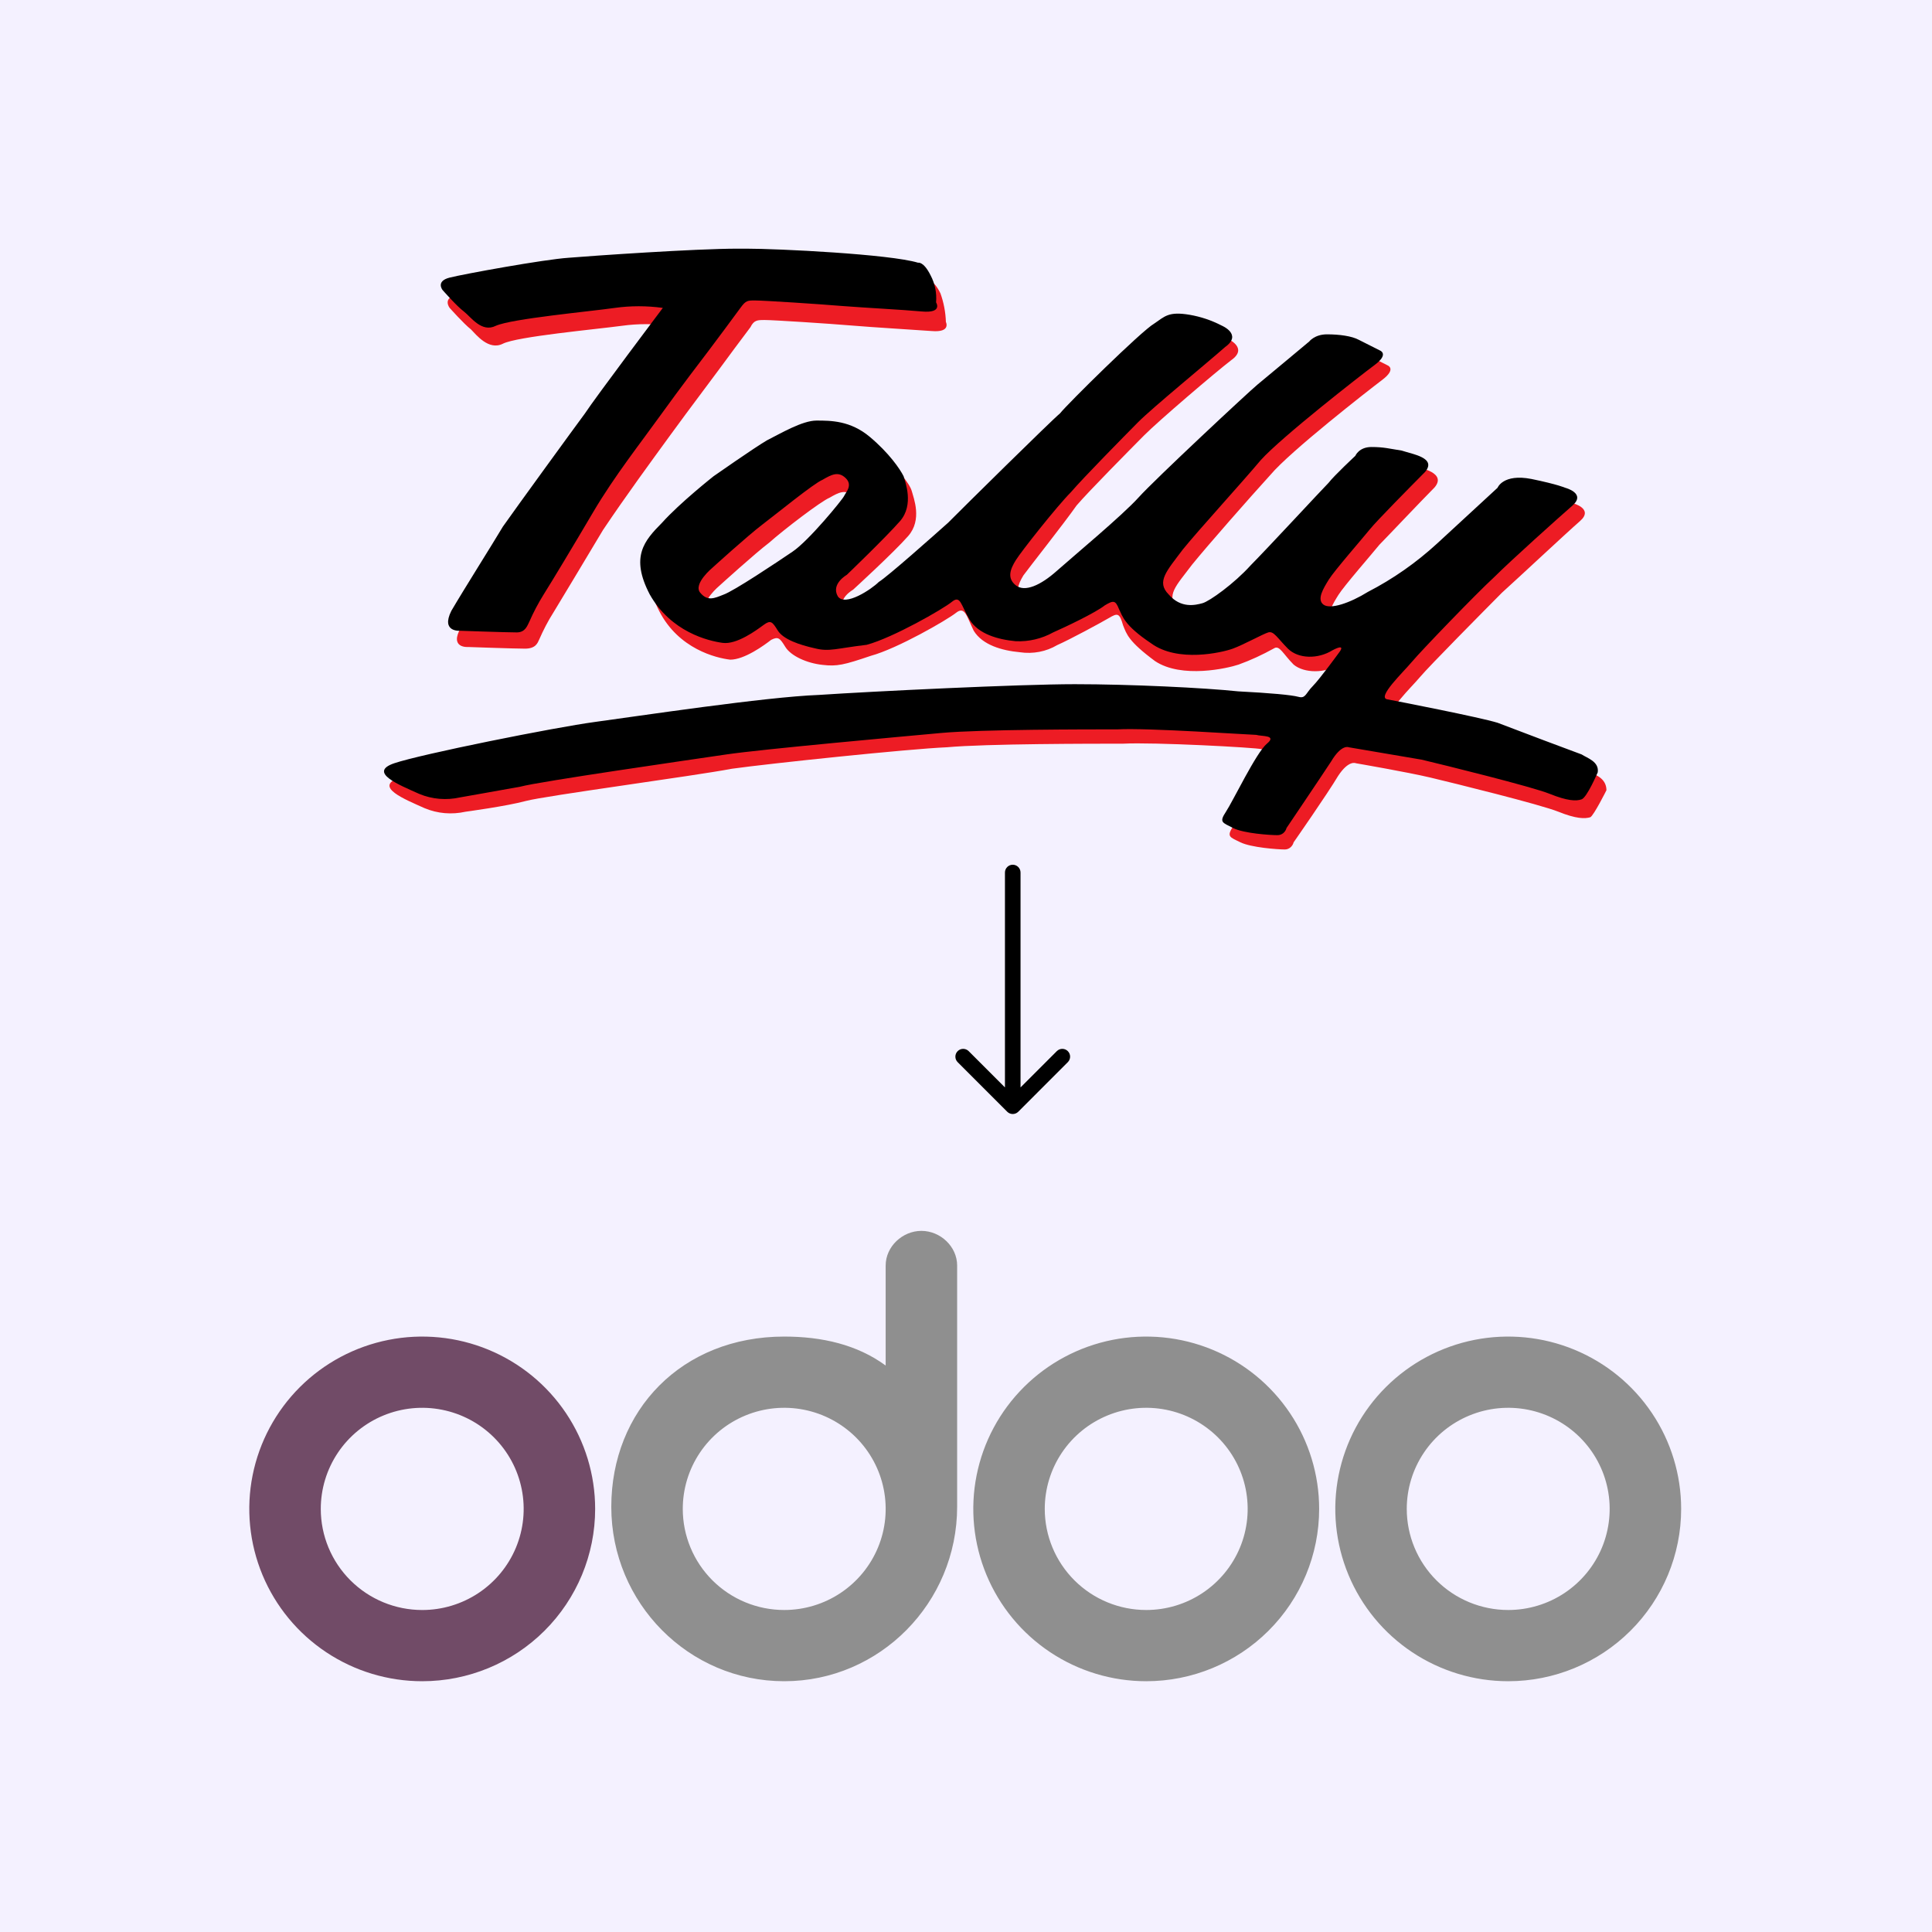 <svg width="124" height="124" viewBox="0 0 124 124" fill="none" xmlns="http://www.w3.org/2000/svg">
<rect width="124" height="124" fill="#F4F1FF"/>
<path d="M96.801 107.905C94.606 107.905 92.46 107.256 90.635 106.041C88.809 104.826 87.387 103.098 86.547 101.077C85.707 99.056 85.487 96.832 85.915 94.687C86.343 92.541 87.4 90.57 88.953 89.023C90.505 87.477 92.483 86.423 94.635 85.996C96.788 85.57 99.02 85.789 101.048 86.626C103.076 87.463 104.81 88.881 106.029 90.7C107.249 92.518 107.9 94.657 107.9 96.844C107.9 99.778 106.73 102.591 104.649 104.665C102.568 106.74 99.744 107.905 96.801 107.905ZM96.801 103.333C98.089 103.333 99.348 102.953 100.418 102.24C101.489 101.527 102.324 100.513 102.817 99.328C103.309 98.142 103.438 96.837 103.187 95.579C102.936 94.32 102.316 93.164 101.405 92.256C100.494 91.349 99.334 90.731 98.071 90.48C96.808 90.23 95.499 90.358 94.309 90.85C93.119 91.341 92.102 92.172 91.387 93.239C90.671 94.306 90.289 95.561 90.289 96.844C90.289 98.565 90.975 100.216 92.197 101.433C93.418 102.65 95.074 103.333 96.801 103.333ZM73.567 107.905C71.372 107.905 69.226 107.256 67.401 106.041C65.575 104.826 64.153 103.098 63.313 101.077C62.473 99.056 62.253 96.832 62.681 94.687C63.109 92.541 64.166 90.57 65.719 89.023C67.271 87.477 69.249 86.423 71.401 85.996C73.555 85.57 75.786 85.789 77.814 86.626C79.842 87.463 81.576 88.881 82.795 90.7C84.015 92.518 84.666 94.657 84.666 96.844C84.666 99.778 83.496 102.591 81.415 104.665C79.334 106.74 76.51 107.905 73.567 107.905ZM73.567 103.333C74.855 103.333 76.114 102.953 77.184 102.24C78.255 101.527 79.09 100.513 79.583 99.328C80.076 98.142 80.204 96.837 79.953 95.579C79.702 94.32 79.082 93.164 78.171 92.256C77.26 91.349 76.1 90.731 74.837 90.48C73.574 90.23 72.265 90.358 71.075 90.85C69.885 91.341 68.868 92.172 68.153 93.239C67.437 94.306 67.055 95.561 67.055 96.844C67.055 98.565 67.742 100.216 68.963 101.433C70.184 102.65 71.84 103.333 73.567 103.333ZM61.432 96.697C61.432 102.876 56.46 107.905 50.333 107.905C44.206 107.905 39.234 102.891 39.234 96.712C39.234 90.532 43.748 85.784 50.333 85.784C52.76 85.784 55.009 86.3 56.844 87.642V81.227C56.844 80.003 57.925 79 59.138 79C60.352 79 61.432 80.003 61.432 81.227V96.697ZM50.333 103.333C51.621 103.333 52.88 102.953 53.95 102.24C55.021 101.527 55.856 100.513 56.349 99.328C56.842 98.142 56.971 96.837 56.719 95.579C56.468 94.32 55.848 93.164 54.937 92.256C54.026 91.349 52.866 90.731 51.603 90.48C50.34 90.23 49.031 90.358 47.841 90.85C46.651 91.341 45.634 92.172 44.919 93.239C44.203 94.306 43.822 95.561 43.822 96.844C43.822 98.565 44.508 100.216 45.729 101.433C46.95 102.65 48.606 103.333 50.333 103.333Z" fill="#8F8F8F"/>
<path d="M27.099 107.905C24.904 107.905 22.758 107.257 20.933 106.041C19.108 104.826 17.685 103.099 16.845 101.078C16.005 99.056 15.785 96.832 16.213 94.687C16.642 92.541 17.699 90.571 19.251 89.024C20.803 87.477 22.781 86.424 24.934 85.997C27.087 85.57 29.318 85.789 31.346 86.626C33.374 87.463 35.108 88.881 36.328 90.7C37.547 92.519 38.198 94.657 38.198 96.845C38.198 99.778 37.029 102.592 34.947 104.666C32.866 106.74 30.043 107.905 27.099 107.905ZM27.099 103.334C28.387 103.334 29.646 102.953 30.717 102.24C31.787 101.527 32.622 100.514 33.115 99.328C33.608 98.142 33.737 96.838 33.485 95.579C33.234 94.32 32.614 93.164 31.703 92.257C30.793 91.349 29.632 90.731 28.369 90.481C27.106 90.23 25.797 90.359 24.607 90.85C23.417 91.341 22.401 92.173 21.685 93.24C20.97 94.307 20.588 95.561 20.588 96.845C20.588 98.566 21.274 100.216 22.495 101.433C23.716 102.65 25.372 103.334 27.099 103.334Z" fill="#714B67"/>
<path d="M65.5 56C65.5 55.724 65.276 55.5 65 55.5C64.724 55.5 64.5 55.724 64.5 56L65.5 56ZM64.646 71.354C64.842 71.549 65.158 71.549 65.354 71.354L68.535 68.172C68.731 67.976 68.731 67.66 68.535 67.465C68.34 67.269 68.024 67.269 67.828 67.465L65 70.293L62.172 67.465C61.976 67.269 61.66 67.269 61.465 67.465C61.269 67.66 61.269 67.976 61.465 68.172L64.646 71.354ZM65 56L64.5 56L64.5 71L65 71L65.5 71L65.5 56L65 56Z" fill="black"/>
<g clip-path="url(#clip0_296_185)">
<path d="M51.319 36.558C52.353 35.868 54.508 33.216 54.63 32.986C54.753 32.756 55.191 32.297 54.735 31.837C54.28 31.377 53.824 31.607 53.246 31.943C52.686 32.173 50.285 34.012 49.374 34.825C48.464 35.514 46.186 37.583 46.186 37.583C46.186 37.583 44.925 38.626 45.38 39.192C45.836 39.758 46.291 39.546 46.869 39.316C47.553 39.086 50.303 37.247 51.319 36.558ZM101.967 49.57C102.317 49.676 103.105 49.924 103.105 50.719C103.105 50.719 102.3 52.328 102.072 52.452C101.721 52.558 101.161 52.558 100.022 52.099C98.883 51.639 93.295 50.26 91.806 49.906C90.317 49.553 87.023 48.987 87.023 48.987C87.023 48.987 86.567 48.757 85.884 49.8C85.201 50.949 83.029 54.061 83.029 54.061C82.959 54.326 82.731 54.521 82.468 54.521C82.013 54.521 80.296 54.397 79.612 54.061C78.929 53.725 78.701 53.707 79.157 53.018C79.612 52.328 81.102 49.217 81.785 48.651C82.345 48.085 81.329 48.191 80.979 48.085C80.629 47.979 74.024 47.626 72.079 47.731C70.135 47.731 63.302 47.731 60.779 47.961C58.274 48.068 49.374 49.005 46.974 49.34C44.574 49.8 34.991 51.073 33.748 51.409C32.504 51.745 29.876 52.099 29.876 52.099C29 52.293 28.089 52.222 27.248 51.869C25.987 51.303 23.937 50.49 25.654 49.906C27.371 49.323 35.92 47.608 38.548 47.254C41.176 46.794 49.497 45.645 52.913 45.522C56.33 45.398 65.807 44.832 69.346 44.832C72.885 44.832 77.668 45.062 79.84 45.292C81.89 45.398 83.256 45.522 83.712 45.645C84.167 45.769 84.167 45.415 84.623 44.956C85.078 44.496 86.34 42.763 86.34 42.763C86.34 42.763 86.795 42.074 85.884 42.657C85.078 43.223 83.712 43.223 83.029 42.657C82.345 41.968 82.118 41.384 81.767 41.614C81.031 42.021 80.278 42.374 79.49 42.657C78.806 42.887 75.846 43.577 74.129 42.428C72.412 41.154 72.307 40.695 72.079 40.129C71.852 39.334 71.729 39.334 71.168 39.669C70.59 40.005 68.663 41.048 67.857 41.402C67.139 41.826 66.298 41.986 65.457 41.862C64.318 41.756 63.057 41.402 62.496 40.483C62.041 39.563 61.936 38.874 61.358 39.334C60.779 39.793 57.591 41.632 55.892 42.092C54.175 42.675 53.719 42.781 52.808 42.675C51.775 42.569 50.758 42.092 50.408 41.526C50.058 40.96 49.953 40.836 49.497 41.066C49.042 41.42 47.78 42.339 46.869 42.339C45.958 42.233 43.558 41.65 42.314 39.227C41.071 36.805 41.964 35.78 43.12 34.507C44.259 33.358 46.309 31.519 46.309 31.519C46.309 31.519 48.937 29.556 49.725 29.22C50.636 28.761 52.002 27.947 52.913 27.947C54.157 27.788 55.401 28.16 56.347 28.991C57.608 30.034 58.397 31.059 58.52 31.519C58.642 31.979 59.203 33.358 58.292 34.401C57.381 35.444 54.753 37.848 54.753 37.848C54.753 37.848 53.719 38.432 54.175 39.121C54.63 39.811 56.347 38.662 56.908 38.326C57.468 37.866 60.447 35.338 61.358 34.524C62.269 33.605 67.98 27.965 68.54 27.382C68.996 26.798 73.796 22.078 74.462 21.618C75.145 21.158 75.373 20.805 76.739 21.052C77.458 21.176 78.141 21.406 78.789 21.742C78.789 21.742 80.156 22.325 79.017 23.121C77.983 23.916 74.339 27.028 73.428 27.947C72.517 28.867 69.889 31.519 69.101 32.438C68.295 33.587 66.018 36.469 65.685 36.929C65.334 37.512 65.107 38.078 65.685 38.538C66.263 38.891 67.279 38.538 68.313 37.618C69.346 36.699 72.535 34.047 73.568 32.898C74.707 31.749 80.646 26.109 81.207 25.525C81.785 25.066 84.518 22.873 84.518 22.873C84.518 22.873 84.868 22.413 85.656 22.413C86.445 22.413 87.251 22.52 87.706 22.767L89.073 23.457C89.073 23.457 89.633 23.686 88.722 24.376C87.811 25.066 82.801 28.973 81.54 30.476C80.173 31.979 77.545 34.967 76.511 36.239C75.478 37.618 74.795 38.202 75.601 39.121C76.406 40.041 77.317 39.811 77.773 39.705C78.912 39.051 79.945 38.237 80.856 37.283C81.995 36.133 85.411 32.332 85.884 31.979C86.235 31.519 87.601 30.246 87.601 30.246C87.601 30.246 87.829 29.68 88.635 29.68C89.441 29.68 89.773 29.786 90.579 29.91C91.263 30.016 92.857 30.37 92.069 31.289C91.157 32.208 88.985 34.507 88.53 34.966C88.074 35.532 86.252 37.618 85.902 38.184C85.551 38.75 85.096 39.457 85.551 39.793C86.007 40.129 87.268 39.687 88.407 38.98C89.984 38.131 91.438 37.088 92.734 35.868C94.223 34.489 96.606 32.297 96.606 32.297C96.606 32.297 97.061 31.377 98.778 31.731C100.495 32.191 100.951 32.297 100.951 32.297C100.951 32.297 102.317 32.65 101.406 33.446C100.495 34.242 97.534 37.017 96.396 38.043C95.257 39.192 91.718 42.763 91.14 43.453C90.562 44.142 88.862 45.751 89.546 45.875C90.229 45.999 95.485 46.918 96.623 47.272C97.517 47.961 101.634 49.34 101.967 49.57ZM42.998 20.911C41.981 20.769 40.948 20.769 39.914 20.911C38.197 21.141 33.187 21.6 32.276 22.06C31.365 22.52 30.559 21.477 30.226 21.141C29.771 20.787 28.86 19.762 28.86 19.762C28.86 19.762 28.404 19.178 29.21 18.948C30.121 18.718 35.254 17.905 36.848 17.675C38.443 17.569 46.204 17.092 48.376 17.092C50.426 17.092 57.608 17.552 59.553 18.011C59.553 18.011 59.904 17.905 60.359 18.825C60.569 19.408 60.692 20.044 60.709 20.663C60.709 20.663 61.06 21.353 59.798 21.247C58.309 21.141 56.154 21.017 54.665 20.893C53.176 20.769 49.655 20.539 49.077 20.539C48.621 20.539 48.393 20.539 48.166 20.999C47.815 21.459 46.449 23.297 46.116 23.757C45.783 24.217 44.294 26.179 43.033 27.912C41.771 29.645 40.177 31.819 38.705 34.012C37.339 36.31 36.078 38.379 35.517 39.316C35.167 39.864 34.869 40.447 34.606 41.048C34.501 41.278 34.378 41.632 33.695 41.632C33.012 41.632 30.051 41.526 30.051 41.526C30.051 41.526 28.79 41.632 29.596 40.253C30.401 38.75 32.101 35.886 32.784 34.843C33.467 33.694 37.234 28.513 38.022 27.594C38.67 26.78 42.998 20.911 42.998 20.911Z" fill="#ED1C24"/>
<path d="M50.864 35.409C51.898 34.719 54.07 32.067 54.175 31.837C54.28 31.607 54.753 31.148 54.28 30.688C53.807 30.228 53.369 30.458 52.791 30.794C52.23 31.024 49.83 32.986 48.919 33.676C48.008 34.365 45.731 36.434 45.731 36.434C45.731 36.434 44.469 37.477 44.943 38.043C45.416 38.609 45.853 38.397 46.432 38.167C47.097 37.937 49.848 36.098 50.864 35.409ZM47.903 15.96H47.343C44.61 15.96 37.987 16.42 36.498 16.544C34.904 16.65 29.771 17.587 28.86 17.817C27.949 18.047 28.404 18.613 28.404 18.613C28.404 18.613 29.316 19.656 29.771 19.991C30.227 20.345 30.91 21.371 31.821 20.911C32.854 20.451 37.865 19.991 39.459 19.762C40.475 19.62 41.509 19.62 42.542 19.762C42.542 19.762 38.215 25.508 37.532 26.551C36.849 27.47 33.082 32.651 32.276 33.8C31.593 34.949 29.771 37.831 28.965 39.21C28.282 40.589 29.526 40.483 29.526 40.483C29.526 40.483 32.486 40.589 33.17 40.589C33.73 40.589 33.853 40.129 33.975 39.899C34.238 39.298 34.536 38.733 34.886 38.167C35.465 37.247 36.709 35.179 38.075 32.863C39.441 30.547 41.158 28.372 42.402 26.639C43.646 24.907 45.135 22.962 45.486 22.502C45.836 22.042 47.202 20.204 47.535 19.744C47.868 19.284 47.991 19.284 48.446 19.284C49.024 19.284 52.546 19.514 54.035 19.638C55.629 19.762 57.801 19.868 59.168 19.991C60.534 20.115 60.079 19.408 60.079 19.408C60.132 18.807 60.009 18.206 59.729 17.675C59.273 16.756 58.923 16.862 58.923 16.862C57.136 16.314 49.953 15.96 47.903 15.96ZM101.512 48.421C101.862 48.651 102.65 48.881 102.545 49.571C102.545 49.571 101.862 51.179 101.512 51.303C101.161 51.427 100.601 51.409 99.462 50.95C98.323 50.49 92.734 49.111 91.245 48.757C89.879 48.527 86.568 47.962 86.568 47.962C86.568 47.962 86.112 47.732 85.429 48.881C84.746 49.924 82.573 53.142 82.573 53.142C82.503 53.407 82.276 53.602 81.995 53.602C81.54 53.602 79.823 53.495 79.14 53.142C78.456 52.788 78.229 52.788 78.684 52.099C79.14 51.409 80.629 48.297 81.312 47.732C81.995 47.166 80.962 47.272 80.629 47.166C80.278 47.166 73.674 46.706 71.729 46.812C69.784 46.812 62.952 46.812 60.429 47.042C57.907 47.272 48.902 48.085 46.624 48.421C44.224 48.775 34.641 50.154 33.397 50.49C32.136 50.72 29.526 51.179 29.526 51.179C28.65 51.374 27.739 51.303 26.898 50.95C25.637 50.384 23.587 49.571 25.304 48.987C27.02 48.404 35.57 46.689 38.198 46.335C40.825 45.981 49.147 44.726 52.563 44.602C55.98 44.373 65.457 43.913 68.979 43.913C72.517 43.913 77.3 44.143 79.472 44.373C81.522 44.479 82.889 44.602 83.344 44.726C83.8 44.85 83.8 44.496 84.255 44.037C84.711 43.577 85.972 41.844 85.972 41.844C85.972 41.844 86.428 41.261 85.517 41.738C84.606 42.304 83.344 42.304 82.661 41.632C81.978 40.943 81.75 40.483 81.4 40.589C81.049 40.695 79.805 41.385 79.122 41.632C78.439 41.88 75.583 42.551 73.866 41.279C72.15 40.129 72.044 39.546 71.817 39.086C71.589 38.52 71.466 38.52 70.906 38.856C70.328 39.316 68.4 40.235 67.595 40.589C66.859 40.996 66.035 41.19 65.195 41.155C64.056 41.049 62.794 40.695 62.234 39.776C61.673 38.856 61.656 38.167 61.095 38.626C60.534 39.086 57.328 40.925 55.629 41.385C53.684 41.614 53.229 41.844 52.318 41.614C51.284 41.385 50.268 41.031 49.918 40.465C49.568 39.899 49.462 39.776 49.007 40.112C48.551 40.447 47.29 41.385 46.379 41.261C45.468 41.137 43.068 40.571 41.701 38.149C40.44 35.727 41.351 34.701 42.49 33.552C43.629 32.279 45.801 30.564 45.801 30.564C45.801 30.564 48.429 28.726 49.217 28.266C50.128 27.806 51.495 26.993 52.406 26.993C53.317 26.993 54.578 26.993 55.822 28.036C57.066 29.079 57.766 30.105 57.994 30.564C58.099 30.918 58.677 32.403 57.766 33.446C56.855 34.489 54.35 36.894 54.35 36.894C54.35 36.894 53.317 37.477 53.772 38.273C54.228 38.962 55.944 37.813 56.4 37.353C56.978 37 59.939 34.365 60.85 33.552C61.761 32.633 67.472 26.993 68.033 26.533C68.488 25.95 73.271 21.229 74.077 20.77C74.76 20.31 74.988 19.974 76.354 20.204C77.072 20.328 77.756 20.557 78.404 20.893C78.404 20.893 79.77 21.459 78.632 22.272C77.598 23.192 73.954 26.18 73.043 27.099C72.132 28.018 69.522 30.67 68.733 31.59C67.822 32.509 65.545 35.391 65.195 35.957C64.844 36.523 64.616 37.106 65.195 37.566C65.773 38.025 66.789 37.566 67.822 36.646C68.856 35.727 72.044 33.075 73.078 31.926C74.112 30.776 80.156 25.137 80.716 24.677C81.277 24.217 84.028 21.919 84.028 21.919C84.028 21.919 84.378 21.459 85.166 21.459C85.955 21.459 86.76 21.565 87.216 21.813L88.582 22.502C88.582 22.502 89.161 22.732 88.232 23.422C87.304 24.111 82.293 28.018 80.927 29.521C79.665 31.024 76.932 34.012 75.916 35.267C74.883 36.646 74.199 37.336 75.005 38.149C75.793 39.068 76.722 38.839 77.178 38.715C77.633 38.591 79.227 37.442 80.261 36.293C81.4 35.143 84.816 31.448 85.271 30.989C85.622 30.529 86.988 29.256 86.988 29.256C86.988 29.256 87.216 28.69 88.022 28.69C88.828 28.69 89.161 28.796 89.966 28.92C90.65 29.15 92.244 29.38 91.456 30.299C90.545 31.218 88.372 33.411 87.917 33.977C87.461 34.542 85.639 36.629 85.289 37.194C84.939 37.76 84.501 38.467 84.939 38.803C85.376 39.139 86.655 38.697 87.794 37.99C89.406 37.159 90.895 36.116 92.244 34.878C93.733 33.499 96.116 31.307 96.116 31.307C96.116 31.307 96.466 30.387 98.288 30.741C100.005 31.095 100.46 31.307 100.46 31.307C100.46 31.307 101.827 31.66 100.916 32.456C100.005 33.252 97.044 35.904 95.888 37.053C94.749 38.096 91.21 41.773 90.632 42.463C90.054 43.153 88.355 44.761 89.038 44.885C89.721 45.009 94.959 46.034 96.116 46.388C97.167 46.795 101.161 48.297 101.512 48.421Z" fill="black"/>
</g>
<defs>
<clipPath id="clip0_296_185">
<rect width="84" height="47" fill="white" transform="translate(22 12)"/>
</clipPath>
</defs>
</svg>

